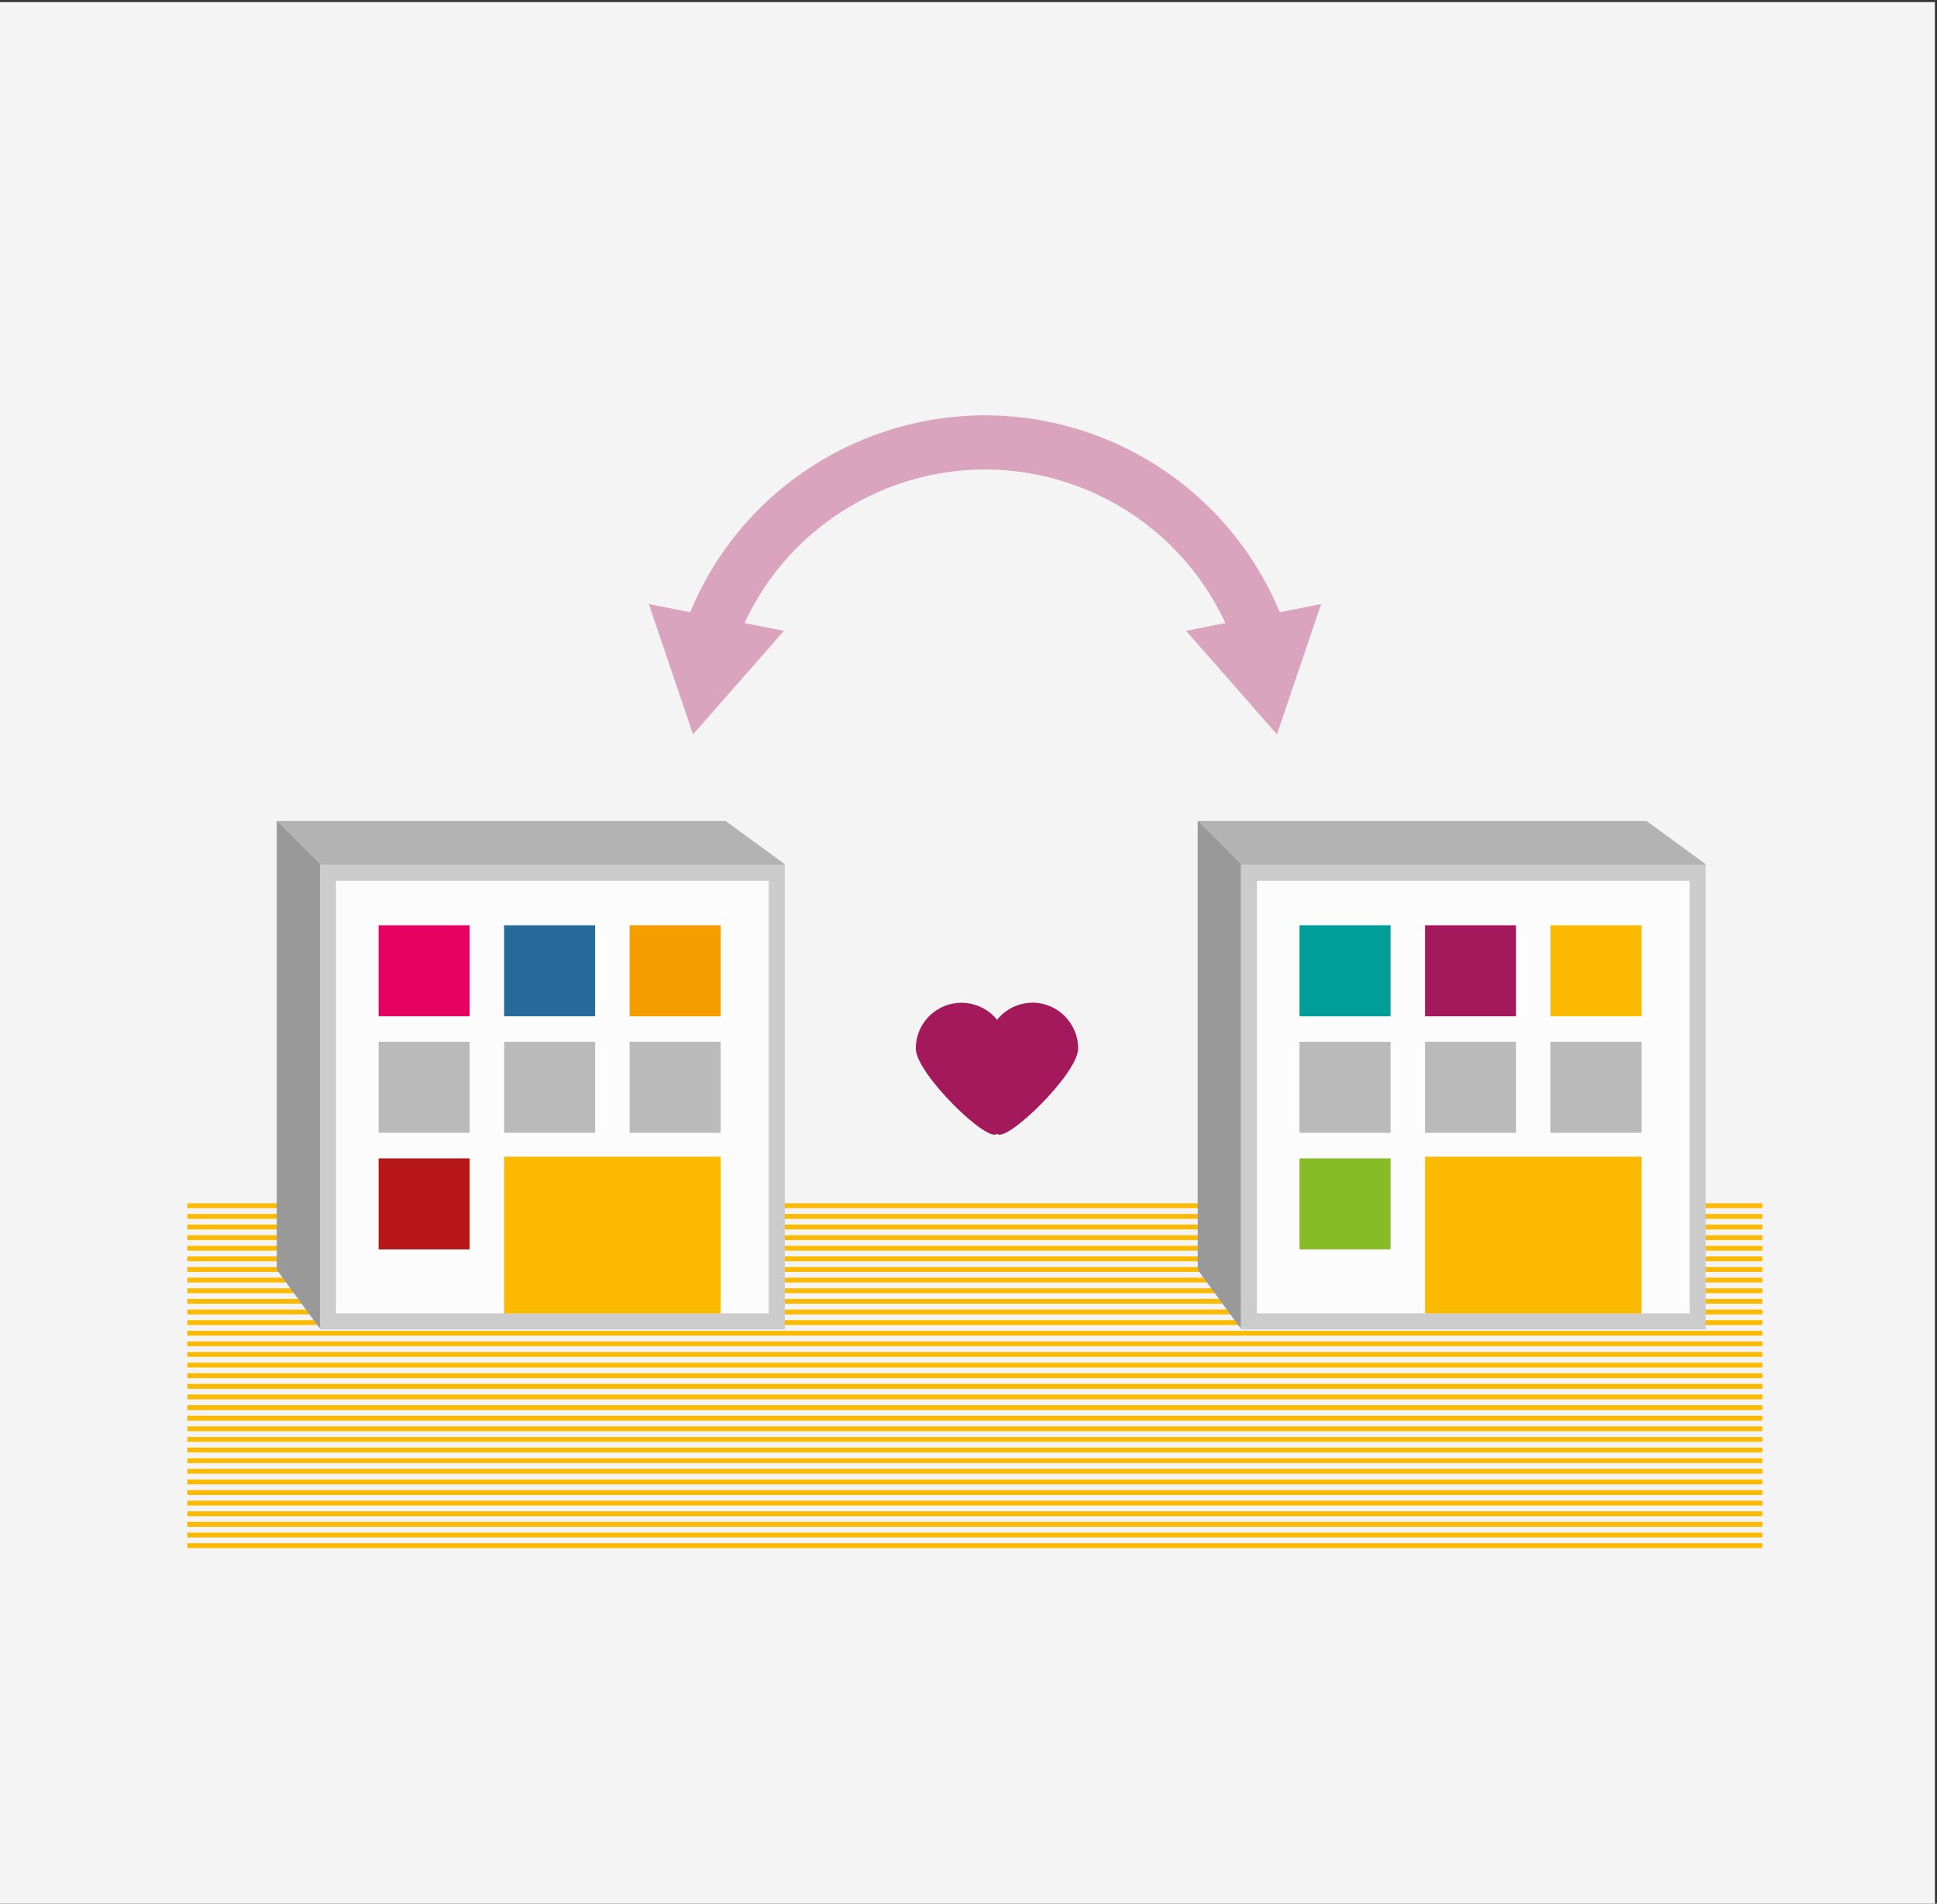 <?xml version="1.0" encoding="UTF-8"?><svg id="Capa_1" xmlns="http://www.w3.org/2000/svg" xmlns:xlink="http://www.w3.org/1999/xlink" viewBox="0 0 236 232"><rect x="0" y="0" width="236" height="232" fill="#333333" stroke="none"/><defs><style>.cls-1,.cls-2,.cls-3{fill:none;}.cls-4{fill:#b61615;}.cls-5{fill:#266b99;}.cls-6{fill:#009d99;}.cls-7{fill:#fbba00;}.cls-2{stroke:#fbba00;stroke-width:.59px;}.cls-2,.cls-3{stroke-miterlimit:10;}.cls-8{fill:#f4f4f4;}.cls-9{fill:#a3195b;}.cls-10{fill:#e60060;}.cls-11{fill:#ccc;}.cls-12{clip-path:url(#clippath-1);}.cls-13{clip-path:url(#clippath-3);}.cls-14{fill:#daa3be;}.cls-15{fill:#86bc25;}.cls-16{fill:#bababa;}.cls-3{stroke:#daa3be;stroke-width:6.6px;}.cls-17{fill:#f59c00;}.cls-18{fill:#b3b3b3;}.cls-19{fill:#fcfcfc;}.cls-20{clip-path:url(#clippath);}.cls-21{fill:#999;}</style><clipPath id="clippath"><rect class="cls-1" x="39.35" y="50.1" width="160.32" height="109.64"/></clipPath><clipPath id="clippath-1"><polygon class="cls-18" points="88.41 154.73 38.99 161.93 33.73 154.73 33.73 100.05 88.41 100.05 95.61 105.31 88.41 154.73"/></clipPath><clipPath id="clippath-3"><polygon class="cls-18" points="200.61 154.73 151.19 161.93 145.93 154.73 145.93 100.05 200.61 100.05 207.81 105.31 200.61 154.73"/></clipPath></defs><rect class="cls-8" x="-.25" y=".25" width="236" height="232"/><g class="cls-20"><path id="Trazado_5680" class="cls-9" d="M125.79,122.2c-1.68,0-3.26.77-4.31,2.08-1.92-2.39-5.42-2.77-7.82-.85-1.32,1.06-2.08,2.66-2.08,4.35,0,3.08,8.87,11.64,9.89,10.38,1.02,1.26,9.89-7.3,9.89-10.38s-2.5-5.59-5.59-5.59"/><path id="Trazado_5681" class="cls-3" d="M86.48,77.59c6.58-18.52,26.93-28.19,45.45-21.61,10.09,3.59,18.02,11.52,21.61,21.61"/><path id="Trazado_5682" class="cls-14" d="M95.5,76.89l-11.06,12.6-5.39-15.88,16.44,3.27Z"/><path id="Trazado_5683" class="cls-14" d="M144.52,76.89l11.06,12.6,5.39-15.88-16.45,3.27Z"/></g><line class="cls-2" x1="22.82" y1="146.94" x2="214.72" y2="146.94"/><line class="cls-2" x1="22.82" y1="148.24" x2="214.72" y2="148.24"/><line class="cls-2" x1="22.82" y1="149.53" x2="214.72" y2="149.53"/><line class="cls-2" x1="22.82" y1="150.83" x2="214.72" y2="150.83"/><line class="cls-2" x1="22.82" y1="152.12" x2="214.72" y2="152.12"/><line class="cls-2" x1="22.82" y1="153.41" x2="214.72" y2="153.41"/><line class="cls-2" x1="22.82" y1="154.71" x2="214.72" y2="154.71"/><line class="cls-2" x1="22.82" y1="156" x2="214.72" y2="156"/><line class="cls-2" x1="22.82" y1="157.3" x2="214.72" y2="157.3"/><line class="cls-2" x1="22.82" y1="158.59" x2="214.72" y2="158.59"/><line class="cls-2" x1="22.82" y1="159.89" x2="214.72" y2="159.89"/><line class="cls-2" x1="22.82" y1="161.18" x2="214.72" y2="161.18"/><line class="cls-2" x1="22.82" y1="162.48" x2="214.72" y2="162.48"/><line class="cls-2" x1="22.82" y1="163.77" x2="214.72" y2="163.77"/><line class="cls-2" x1="22.82" y1="165.06" x2="214.72" y2="165.06"/><line class="cls-2" x1="22.82" y1="166.36" x2="214.72" y2="166.36"/><line class="cls-2" x1="22.82" y1="167.65" x2="214.72" y2="167.65"/><line class="cls-2" x1="22.82" y1="168.95" x2="214.72" y2="168.95"/><line class="cls-2" x1="22.82" y1="170.24" x2="214.72" y2="170.24"/><line class="cls-2" x1="22.82" y1="171.54" x2="214.72" y2="171.54"/><line class="cls-2" x1="22.82" y1="172.83" x2="214.72" y2="172.83"/><line class="cls-2" x1="22.82" y1="174.12" x2="214.72" y2="174.12"/><line class="cls-2" x1="22.82" y1="175.42" x2="214.72" y2="175.42"/><line class="cls-2" x1="22.82" y1="176.71" x2="214.72" y2="176.71"/><line class="cls-2" x1="22.82" y1="178.01" x2="214.72" y2="178.01"/><line class="cls-2" x1="22.82" y1="179.3" x2="214.72" y2="179.3"/><line class="cls-2" x1="22.82" y1="180.6" x2="214.72" y2="180.6"/><line class="cls-2" x1="22.82" y1="181.89" x2="214.72" y2="181.89"/><line class="cls-2" x1="22.82" y1="183.18" x2="214.72" y2="183.18"/><line class="cls-2" x1="22.82" y1="184.48" x2="214.72" y2="184.48"/><line class="cls-2" x1="22.82" y1="185.77" x2="214.72" y2="185.77"/><line class="cls-2" x1="22.82" y1="187.07" x2="214.72" y2="187.07"/><line class="cls-2" x1="22.82" y1="188.36" x2="214.72" y2="188.36"/><polygon class="cls-18" points="88.41 154.73 38.99 161.93 33.73 154.73 33.73 100.05 88.41 100.05 95.61 105.31 88.41 154.73"/><g class="cls-12"><polygon class="cls-21" points="31.65 97.97 41.34 107.66 41.34 163.64 30.96 155.42 31.65 97.97"/></g><rect class="cls-19" x="39.96" y="106.28" width="54.68" height="54.68"/><path class="cls-11" d="M95.62,162.01h-56.64v-56.64h56.64v56.64ZM40.94,160.05h52.72v-52.72h-52.72v52.72Z"/><rect id="Rectángulo_271" class="cls-10" x="46.13" y="112.76" width="11.09" height="11.09"/><rect id="Rectángulo_272" class="cls-5" x="61.42" y="112.76" width="11.09" height="11.09"/><rect id="Rectángulo_273" class="cls-17" x="76.71" y="112.76" width="11.09" height="11.09"/><rect id="Rectángulo_274" class="cls-16" x="46.13" y="126.96" width="11.09" height="11.09"/><rect id="Rectángulo_275" class="cls-16" x="61.42" y="126.96" width="11.09" height="11.09"/><rect id="Rectángulo_276" class="cls-16" x="76.71" y="126.96" width="11.09" height="11.09"/><rect id="Rectángulo_277" class="cls-4" x="46.13" y="141.17" width="11.09" height="11.09"/><rect id="Rectángulo_278" class="cls-7" x="61.42" y="140.96" width="26.38" height="19.1"/><polygon class="cls-18" points="200.61 154.73 151.19 161.93 145.93 154.73 145.93 100.05 200.61 100.05 207.81 105.31 200.61 154.73"/><g class="cls-13"><polygon class="cls-21" points="143.85 97.97 153.54 107.66 153.54 163.64 143.16 155.42 143.85 97.97"/></g><rect class="cls-19" x="152.16" y="106.28" width="54.68" height="54.68"/><path class="cls-11" d="M207.82,162.01h-56.64v-56.64h56.64v56.64ZM153.14,160.05h52.72v-52.72h-52.72v52.72Z"/><rect id="Rectángulo_271-2" class="cls-6" x="158.33" y="112.76" width="11.09" height="11.09"/><rect id="Rectángulo_272-2" class="cls-9" x="173.62" y="112.76" width="11.09" height="11.09"/><rect id="Rectángulo_273-2" class="cls-7" x="188.91" y="112.76" width="11.09" height="11.09"/><rect id="Rectángulo_274-2" class="cls-16" x="158.33" y="126.96" width="11.09" height="11.09"/><rect id="Rectángulo_275-2" class="cls-16" x="173.62" y="126.96" width="11.09" height="11.09"/><rect id="Rectángulo_276-2" class="cls-16" x="188.91" y="126.96" width="11.09" height="11.09"/><rect id="Rectángulo_277-2" class="cls-15" x="158.33" y="141.17" width="11.09" height="11.09"/><rect id="Rectángulo_278-2" class="cls-7" x="173.62" y="140.96" width="26.38" height="19.1"/></svg>